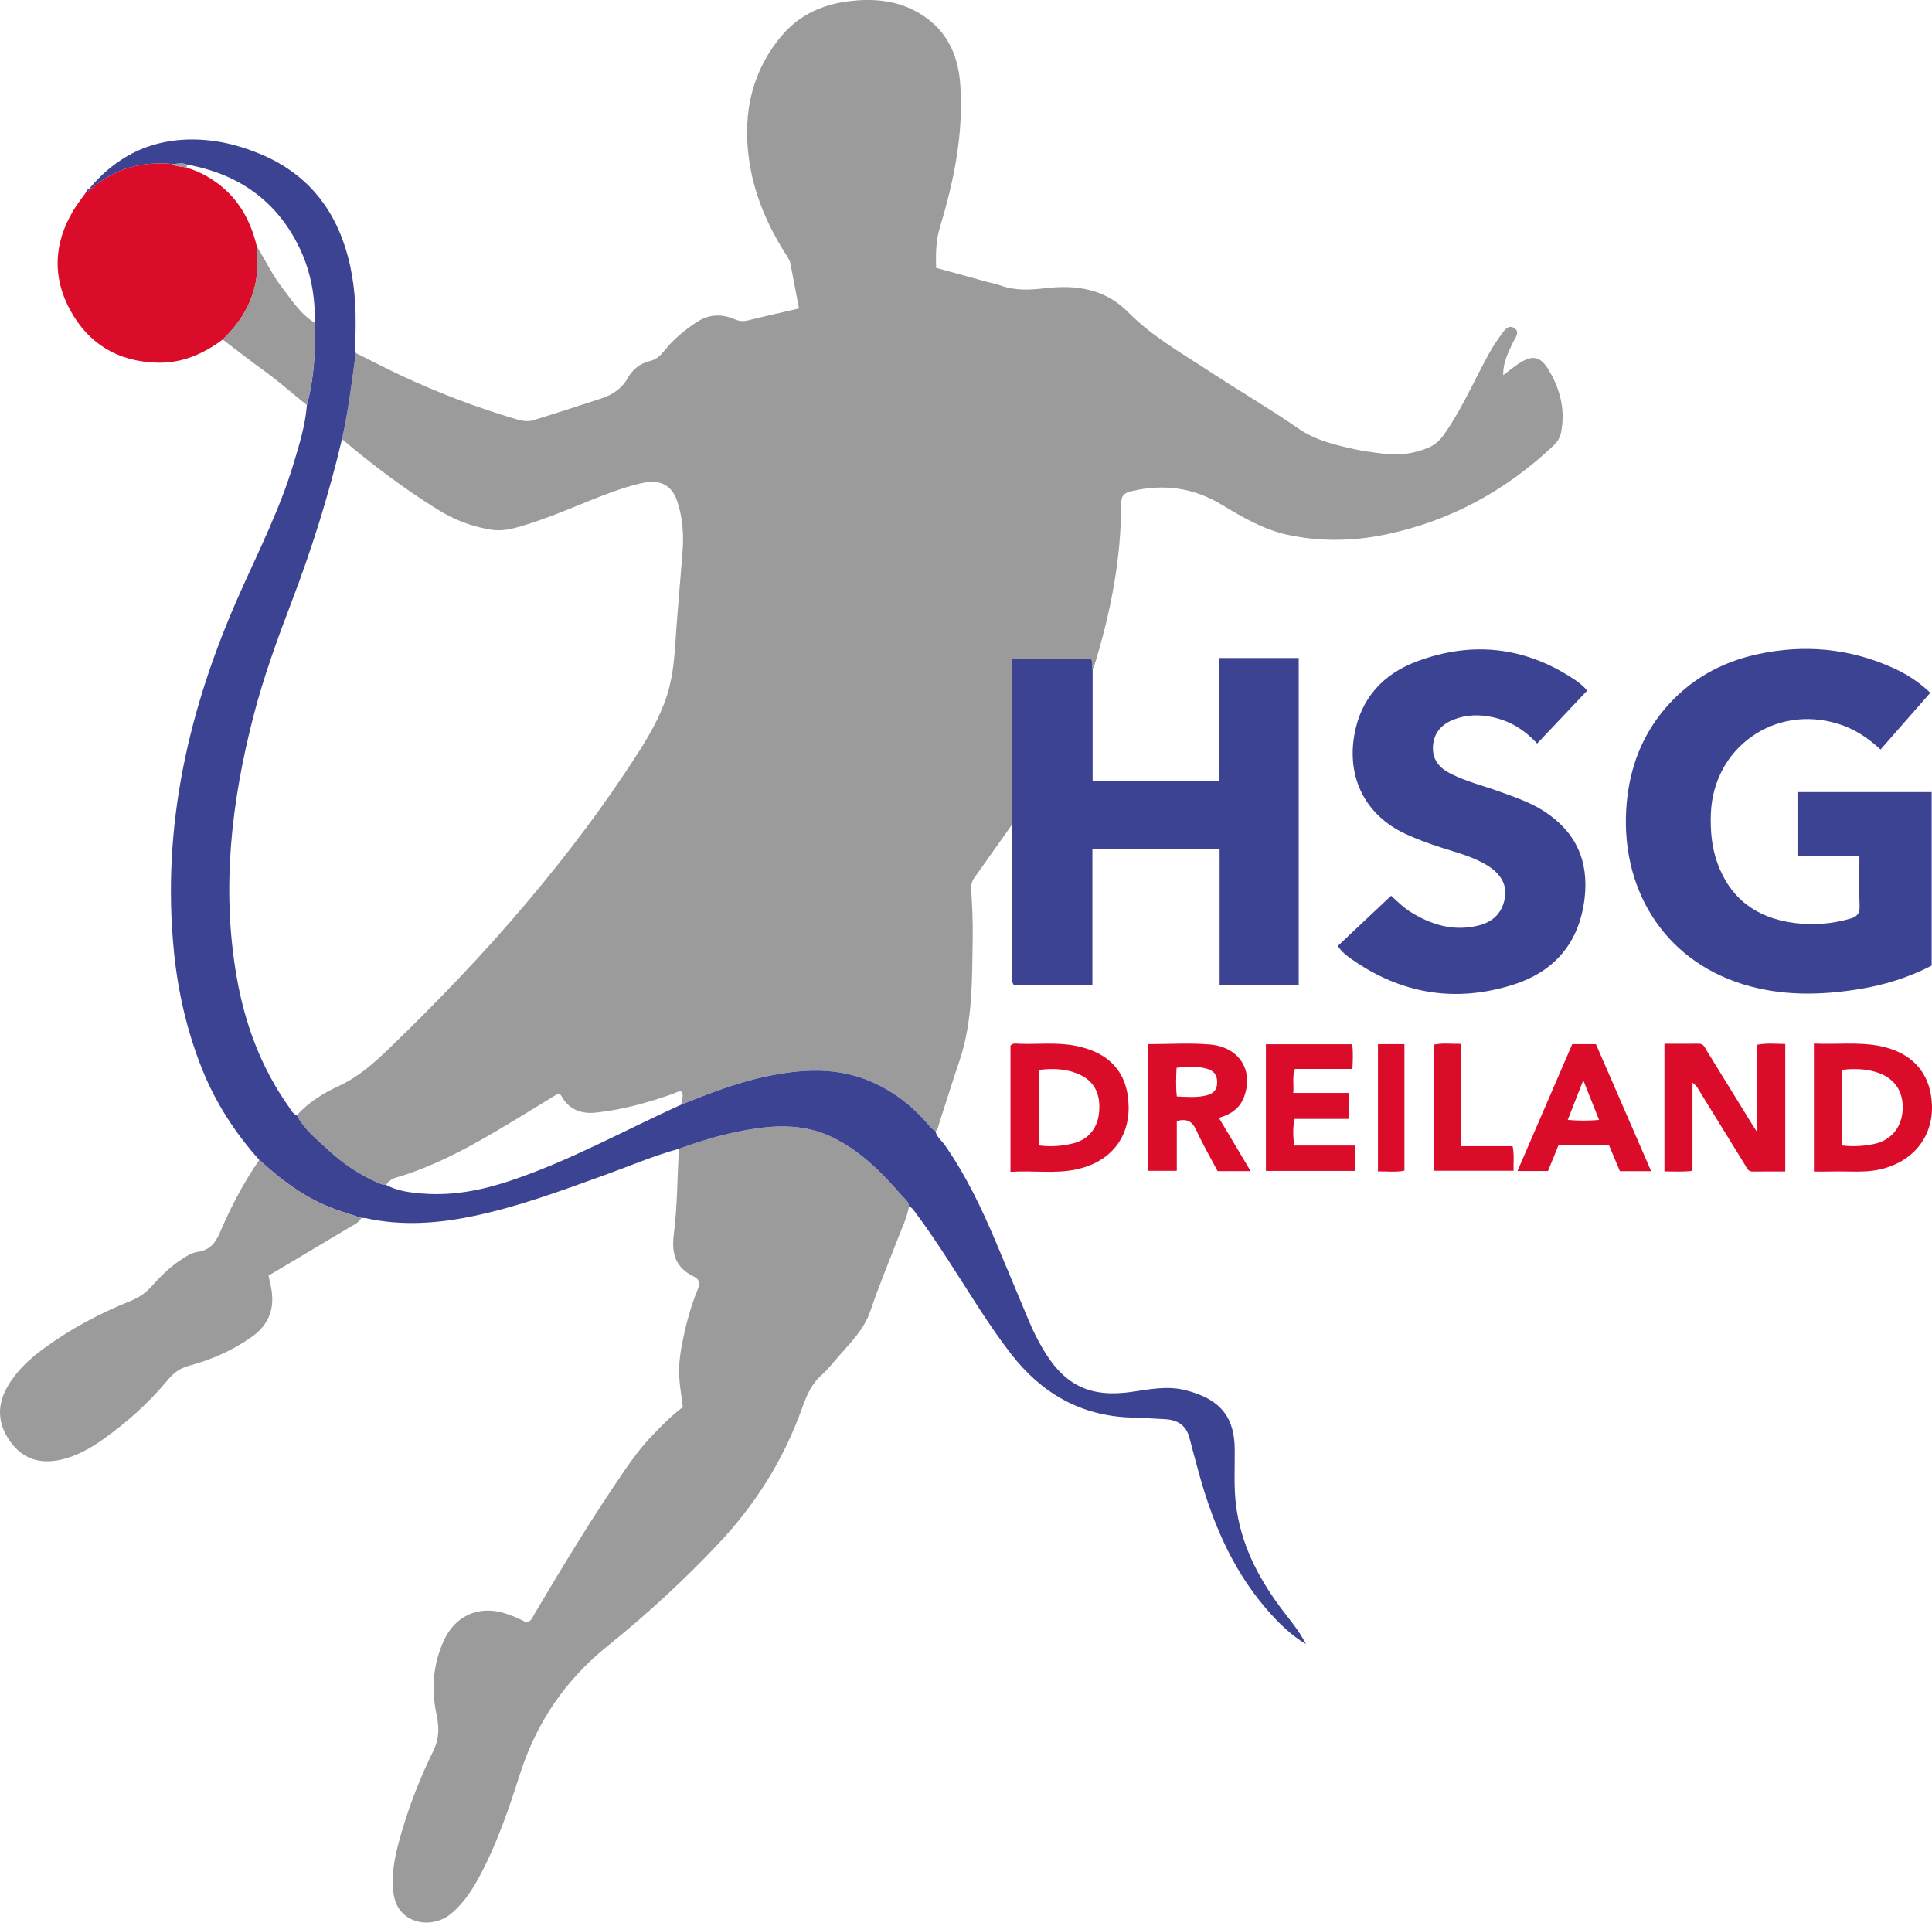 <?xml version="1.0" encoding="utf-8"?>
<!-- Generator: Adobe Illustrator 16.0.0, SVG Export Plug-In . SVG Version: 6.00 Build 0)  -->
<!DOCTYPE svg PUBLIC "-//W3C//DTD SVG 1.1//EN" "http://www.w3.org/Graphics/SVG/1.1/DTD/svg11.dtd">
<svg version="1.1" id="Ebene_1" xmlns="http://www.w3.org/2000/svg" xmlns:xlink="http://www.w3.org/1999/xlink" x="0px" y="0px"
	 width="400px" height="398px" viewBox="0 0 400 398" enable-background="new 0 0 400 398" xml:space="preserve">
<g>
	<path fill-rule="evenodd" clip-rule="evenodd" fill="none" d="M18.497,39.011c-0.377,0.16-0.594,0.458-0.711,0.838
		c-0.885,1.258-1.857,2.463-2.639,3.781c-4.016,6.765-4.35,13.759-0.574,20.649c3.812,6.954,9.896,10.56,17.878,10.8
		c5.159,0.155,9.609-1.762,13.657-4.795c2.879,2.181,5.713,4.426,8.65,6.526c3.056,2.185,5.821,4.717,8.774,7.024
		c-0.301,4.174-1.553,8.141-2.741,12.105c-2.79,9.307-7.161,17.97-11.106,26.802c-10.59,23.705-16.305,48.296-13.657,74.419
		c0.833,8.222,2.673,16.209,5.719,23.909c2.804,7.09,6.856,13.386,11.935,19.045c-3.256,4.698-5.888,9.754-8.129,14.983
		c-0.965,2.253-2.113,3.681-4.621,4.058c-1.427,0.214-2.685,1.1-3.903,1.924c-2.189,1.482-3.99,3.39-5.75,5.322
		c-1.225,1.345-2.621,2.255-4.309,2.936c-6.298,2.536-12.273,5.7-17.769,9.709c-2.997,2.187-5.727,4.673-7.617,7.935
		c-2.276,3.927-2.106,7.766,0.549,11.452c2.548,3.54,6.087,4.748,10.564,3.72c3.213-0.74,6.023-2.34,8.658-4.208
		c4.973-3.529,9.488-7.586,13.391-12.295c1.144-1.379,2.417-2.387,4.271-2.891c4.691-1.27,9.129-3.182,13.133-6.023
		c3.616-2.567,4.809-6.019,3.958-10.279c-0.162-0.81-0.345-1.616-0.511-2.393c5.585-3.322,11.074-6.569,16.54-9.854
		c0.97-0.582,2.086-1.011,2.699-2.075c0.306,0.014,0.623-0.018,0.918,0.046c7.432,1.629,14.816,1.111,22.189-0.427
		c9.35-1.949,18.27-5.258,27.217-8.493c5.114-1.849,10.122-4.003,15.382-5.439c-0.31,5.91-0.299,11.861-1.041,17.715
		c-0.523,4.115,0.436,6.928,4.165,8.73c1.254,0.605,1.25,1.534,0.771,2.699c-1.171,2.844-2.043,5.789-2.711,8.79
		c-0.687,3.078-1.296,6.181-1.097,9.349c0.131,2.052,0.49,4.091,0.75,6.165c-2.444,1.841-4.541,3.986-6.598,6.165
		c-2.065,2.186-3.854,4.598-5.551,7.074c-6.574,9.583-12.604,19.508-18.525,29.504c-0.416,0.703-0.651,1.58-1.665,1.872
		c-1.532-0.797-3.133-1.526-4.844-2.011c-5.342-1.512-10.035,0.727-12.328,5.79c-2.242,4.952-2.602,10.038-1.482,15.304
		c0.546,2.567,0.574,4.968-0.695,7.54c-2.682,5.438-4.895,11.103-6.591,16.945c-1.052,3.623-1.982,7.264-1.762,11.089
		c0.103,1.792,0.411,3.526,1.554,4.974c2.418,3.062,7.334,3.327,10.553,0.599c2.387-2.024,4.119-4.543,5.606-7.268
		c3.74-6.852,6.233-14.208,8.598-21.594c3.431-10.717,9.434-19.521,18.242-26.6c8.099-6.509,15.743-13.563,22.886-21.135
		c7.651-8.11,13.452-17.364,17.223-27.859c0.943-2.624,1.935-5.13,4.125-7.041c1.266-1.104,2.299-2.479,3.413-3.753
		c2.564-2.934,5.359-5.639,6.675-9.528c1.723-5.089,3.803-10.054,5.727-15.073c0.822-2.142,1.85-4.213,2.256-6.501
		c0.649,0.188,0.96,0.754,1.322,1.237c2.359,3.142,4.54,6.407,6.687,9.696c4.291,6.574,8.287,13.348,13.109,19.567
		c6.295,8.119,14.394,12.827,24.816,13.177c2.387,0.08,4.772,0.219,7.156,0.352c2.588,0.146,4.357,1.322,5.004,3.958
		c0.478,1.939,1.033,3.86,1.543,5.792c2.844,10.739,6.934,20.875,14.278,29.432c2.424,2.824,5.037,5.437,8.27,7.371
		c-1.416-2.85-3.513-5.19-5.367-7.699c-4.686-6.346-8.159-13.216-9.126-21.163c-0.466-3.838-0.208-7.697-0.254-11.547
		c-0.071-5.926-2.334-10.239-10.32-12.188c-3.623-0.885-7.213-0.188-10.782,0.349c-8.718,1.308-14.114-1.207-18.569-8.789
		c-1.054-1.794-2.009-3.64-2.815-5.556c-2.324-5.526-4.607-11.07-6.943-16.593c-2.971-7.025-6.221-13.904-10.633-20.175
		c-0.649-0.925-1.682-1.608-1.882-2.833c0.493-0.241,0.481-0.75,0.62-1.176c1.441-4.458,2.827-8.933,4.33-13.369
		c2.792-8.243,2.592-16.824,2.744-25.327c0.062-3.357-0.108-6.766-0.309-10.145c-0.051-0.88,0.109-1.665,0.629-2.396
		c2.584-3.631,5.152-7.274,7.728-10.914c0.039,0.921,0.112,1.844,0.113,2.765c0.009,9.249-0.003,18.497,0.02,27.745
		c0.002,0.817-0.252,1.685,0.282,2.527c5.345,0,10.698,0,16.318,0c0-9.468,0-18.813,0-28.185c8.87,0,17.47,0,26.337,0
		c0,9.459,0,18.807,0,28.16c5.618,0,10.969,0,16.378,0c0-22.613,0-45.075,0-67.626c-5.491,0-10.848,0-16.415,0
		c0,8.534,0,16.971,0,25.519c-8.872,0-17.533,0-26.254,0c0-7.826,0-15.518,0-23.209c0.129-0.271,0.293-0.531,0.38-0.816
		c3.328-10.845,5.518-21.887,5.523-33.277c0-1.68,0.447-2.355,2.172-2.756c6.614-1.54,12.735-0.75,18.622,2.79
		c4.271,2.568,8.618,5.146,13.581,6.228c6.783,1.479,13.619,1.372,20.379-0.035c13.364-2.778,24.904-9.086,34.802-18.447
		c0.808-0.764,1.335-1.672,1.545-2.773c0.902-4.701-0.242-9.022-2.674-12.994c-1.696-2.769-3.376-2.986-6.168-1.135
		c-1.037,0.686-1.993,1.495-3.15,2.372c-0.066-2.597,0.988-4.567,1.914-6.59c0.469-1.028,1.733-2.369,0.313-3.209
		c-1.311-0.776-2.183,0.794-2.876,1.724c-1.752,2.349-3.054,4.982-4.402,7.579c-2.268,4.369-4.394,8.817-7.267,12.849
		c-0.786,1.105-1.724,1.994-2.931,2.533c-3.093,1.379-6.344,1.792-9.697,1.343c-1.826-0.245-3.667-0.442-5.461-0.835
		c-4.191-0.918-8.318-1.812-12.014-4.372c-5.942-4.117-12.211-7.759-18.258-11.727c-5.851-3.837-12.009-7.308-16.968-12.332
		c-4.815-4.879-10.776-5.705-17.038-4.987c-3.269,0.375-6.353,0.571-9.46-0.576c-0.861-0.317-1.781-0.467-2.67-0.709
		c-3.532-0.968-7.062-1.943-10.604-2.919c-0.074-2.972-0.048-5.647,0.787-8.389c2.921-9.598,4.91-19.368,4.224-29.497
		c-0.458-6.755-3.236-12.118-9.43-15.348c-4.263-2.223-8.879-2.529-13.508-1.978c-5.418,0.645-10.272,2.752-13.9,6.999
		c-6.244,7.31-8.166,15.929-6.975,25.251c0.928,7.267,3.728,13.922,7.659,20.098c0.412,0.647,0.857,1.258,1.003,2.052
		c0.552,3.01,1.146,6.011,1.763,9.219c-3.56,0.826-7.068,1.602-10.552,2.47c-1.027,0.256-1.886,0.156-2.859-0.259
		c-2.725-1.167-5.386-1.004-7.901,0.693c-2.436,1.645-4.693,3.479-6.533,5.795c-0.814,1.024-1.67,1.866-3.096,2.211
		c-1.909,0.461-3.501,1.669-4.477,3.425c-1.244,2.237-3.189,3.52-5.506,4.291c-4.664,1.549-9.348,3.038-14.039,4.502
		c-1.118,0.349-2.25,0.189-3.404-0.149c-8.204-2.402-16.167-5.443-23.911-9.05c-3.199-1.49-6.329-3.13-9.49-4.702
		c-0.291-0.829-0.134-1.681-0.102-2.521c0.197-5.167,0.055-10.312-1.036-15.39c-2.355-10.958-8.288-19.056-18.858-23.382
		c-3.356-1.373-6.848-2.369-10.452-2.737c-9.977-1.017-18.273,2.257-24.73,10.005L18.497,39.011z M384.972,177.146
		c0,3.737-0.092,7.124,0.04,10.502c0.061,1.582-0.654,2.16-1.989,2.543c-3.837,1.102-7.764,1.377-11.67,0.854
		c-7.633-1.024-13.111-4.977-15.782-12.401c-1.19-3.311-1.483-6.741-1.349-10.232c0.527-13.679,13.219-22.617,26.321-18.586
		c3.366,1.035,6.188,2.899,8.806,5.332c3.504-3.993,6.886-7.849,10.307-11.747c-2.308-2.179-4.743-3.779-7.412-5.008
		c-9.126-4.201-18.641-5.09-28.401-2.965c-7.573,1.649-14.067,5.3-19.136,11.271c-4.792,5.646-7.266,12.25-7.917,19.568
		c-1.536,17.265,7.396,32.329,24.121,37.485c7.921,2.441,15.938,2.302,23.99,1.001c5.254-0.849,10.305-2.422,15.034-4.873
		c0-12.007,0-23.917,0-35.919c-9.314,0-18.514,0-27.782,0c0,4.399,0,8.681,0,13.175
		C376.402,177.146,380.527,177.146,384.972,177.146z M328.606,142.969c-0.879-1.08-1.814-1.763-2.774-2.399
		c-10.156-6.727-21.044-7.886-32.358-3.703c-7.085,2.62-11.78,7.647-13.095,15.392c-1.507,8.872,2.388,16.49,10.51,20.312
		c2.432,1.144,4.961,2.054,7.525,2.884c3.281,1.062,6.667,1.894,9.629,3.768c2.872,1.817,4.055,4.145,3.474,6.934
		c-0.633,3.037-2.575,4.762-5.564,5.469c-5.063,1.198-9.571-0.165-13.849-2.805c-1.695-1.045-3.06-2.495-4.092-3.393
		c-3.779,3.559-7.41,6.979-11.046,10.402c0.757,1.126,1.719,1.907,2.711,2.61c10.36,7.342,21.71,9.22,33.742,5.354
		c8.48-2.724,13.564-8.698,14.649-17.777c0.932-7.8-1.801-13.838-8.428-18.118c-2.814-1.815-5.948-2.854-9.051-3.991
		c-3.459-1.268-7.073-2.117-10.371-3.816c-2.306-1.186-3.725-2.938-3.527-5.688c0.202-2.792,1.833-4.49,4.307-5.456
		c2.58-1.009,5.259-1.079,7.949-0.505c3.638,0.775,6.691,2.612,9.301,5.479C321.786,150.18,325.2,146.57,328.606,142.969z
		 M350.411,224.122c0.986,0.73,1.27,1.449,1.653,2.068c3.075,4.972,6.129,9.956,9.205,14.927c0.386,0.623,0.622,1.422,1.631,1.406
		c2.217-0.037,4.436-0.012,6.719-0.012c0-8.909,0-17.624,0-26.397c-1.994-0.025-3.809-0.221-5.827,0.159c0,5.944,0,11.781,0,18.082
		c-0.486-0.752-0.697-1.063-0.893-1.381c-3.189-5.174-6.376-10.349-9.565-15.521c-0.393-0.636-0.635-1.413-1.631-1.4
		c-2.357,0.028-4.714,0.009-7.096,0.009c0,8.941,0,17.607,0,26.427c1.925,0.017,3.733,0.13,5.805-0.117
		C350.411,236.363,350.411,230.427,350.411,224.122z M209.211,242.587c4.689-0.331,9.165,0.437,13.586-0.501
		c6.978-1.481,11.023-6.405,10.871-13.145c-0.156-6.928-3.973-11.142-11.186-12.487c-3.829-0.716-7.68-0.248-11.52-0.383
		c-0.576-0.021-1.242-0.228-1.752,0.389C209.211,225.029,209.211,233.629,209.211,242.587z M375.552,216.027
		c0,8.983,0,17.644,0,26.491c1.334,0,2.55,0.032,3.764-0.007c3.376-0.104,6.774,0.327,10.124-0.475
		c6.68-1.598,10.778-6.718,10.551-13.239c-0.236-6.731-4.198-11.078-11.154-12.328C384.477,215.685,380.101,216.25,375.552,216.027z
		 M237.759,242.364c2.013,0,3.818,0,5.884,0c0-3.562,0-6.976,0-10.294c2.118-0.583,3.202,0.085,4.02,1.865
		c1.338,2.916,2.953,5.705,4.428,8.5c2.289,0,4.422,0,6.844,0c-2.236-3.753-4.366-7.324-6.576-11.029
		c2.606-0.754,4.395-2.047,5.249-4.433c1.951-5.451-1.043-10.236-7.142-10.756c-4.174-0.356-8.406-0.068-12.707-0.068
		C237.759,224.933,237.759,233.591,237.759,242.364z M280.595,237.142c-4.338,0-8.465,0-12.661,0
		c-0.203-1.916-0.323-3.629,0.104-5.512c3.766,0,7.437,0,11.189,0c0-1.841,0-3.492,0-5.377c-3.828,0-7.555,0-11.477,0
		c0.171-1.728-0.249-3.232,0.354-4.968c3.943,0,7.907,0,11.904,0c0.076-1.854,0.171-3.444-0.047-5.111c-6.013,0-11.898,0-17.868,0
		c0,8.792,0,17.463,0,26.215c6.204,0,12.312,0,18.501,0C280.595,240.665,280.595,239.071,280.595,237.142z M325.52,216.146
		c-3.782,8.76-7.53,17.441-11.341,26.265c2.331,0,4.302,0,6.32,0c0.746-1.836,1.463-3.601,2.191-5.388c3.527,0,6.962,0,10.422,0
		c0.789,1.886,1.547,3.698,2.268,5.419c2.219,0,4.209,0,6.475,0c-3.853-8.86-7.634-17.554-11.435-26.296
		C328.819,216.146,327.294,216.146,325.52,216.146z M302.431,237.265c0-7.225,0-14.115,0-21.182
		c-1.999,0.032-3.797-0.214-5.573,0.168c0,8.774,0,17.429,0,26.106c5.545,0,10.954,0,16.516,0c-0.059-1.746,0.169-3.331-0.205-5.093
		C309.684,237.265,306.247,237.265,302.431,237.265z M285.291,216.149c0,8.878,0,17.526,0,26.347
		c1.924-0.039,3.722,0.21,5.484-0.169c0-8.785,0-17.435,0-26.178C288.918,216.149,287.185,216.149,285.291,216.149z"/>
	<path fill-rule="evenodd" clip-rule="evenodd" fill="#9B9B9B" d="M209.436,170.823c-2.575,3.64-5.144,7.283-7.728,10.914
		c-0.52,0.731-0.681,1.517-0.629,2.396c0.201,3.379,0.371,6.788,0.309,10.145c-0.152,8.503,0.047,17.084-2.744,25.327
		c-1.502,4.436-2.889,8.91-4.33,13.369c-0.139,0.426-0.127,0.935-0.62,1.176c-0.908-0.483-1.47-1.328-2.129-2.066
		c-3.099-3.476-6.74-6.211-11.007-8.096c-7.131-3.152-14.466-2.714-21.846-1.175c-6.09,1.269-11.855,3.541-17.611,5.832
		c-0.168-0.886,0.64-1.779-0.004-2.664c-0.684-0.18-1.201,0.255-1.762,0.452c-5.222,1.84-10.541,3.325-16.056,3.898
		c-2.736,0.285-5.186-0.507-6.79-3.005c-0.234-0.366-0.342-0.882-0.972-0.93c-2.978,1.823-5.982,3.681-9.008,5.507
		c-7.838,4.731-15.754,9.313-24.622,11.903c-0.898,0.263-1.459,0.789-1.975,1.468c-0.551,0.025-1.04-0.152-1.543-0.371
		c-3.829-1.662-7.275-3.953-10.316-6.762c-2.398-2.216-5.033-4.271-6.605-7.259c2.403-2.676,5.434-4.56,8.611-6.024
		c3.94-1.817,7.1-4.537,10.143-7.47c10.036-9.671,19.698-19.69,28.693-30.354c8.444-10.009,16.344-20.406,23.381-31.448
		c2.69-4.221,5.126-8.598,6.345-13.509c1.022-4.117,1.137-8.354,1.456-12.563c0.378-4.974,0.808-9.946,1.212-14.92
		c0.301-3.708,0.102-7.396-1.107-10.921c-1.117-3.256-3.547-4.424-6.889-3.749c-2.343,0.472-4.595,1.213-6.832,2.028
		c-5.771,2.105-11.344,4.734-17.219,6.56c-2.417,0.75-4.848,1.56-7.444,1.159c-3.998-0.617-7.692-2.018-11.14-4.164
		c-7.002-4.357-13.577-9.281-19.854-14.62c1.324-5.876,2.037-11.85,2.856-17.807c3.161,1.572,6.291,3.212,9.49,4.702
		c7.744,3.606,15.707,6.647,23.911,9.05c1.154,0.338,2.287,0.498,3.404,0.149c4.691-1.465,9.375-2.954,14.039-4.502
		c2.316-0.771,4.262-2.054,5.506-4.291c0.976-1.756,2.568-2.963,4.477-3.425c1.426-0.345,2.281-1.187,3.096-2.211
		c1.839-2.317,4.097-4.151,6.533-5.795c2.515-1.698,5.176-1.86,7.901-0.693c0.973,0.416,1.832,0.515,2.859,0.259
		c3.484-0.868,6.992-1.644,10.552-2.47c-0.617-3.208-1.211-6.209-1.763-9.219c-0.146-0.794-0.591-1.405-1.003-2.052
		c-3.931-6.175-6.731-12.831-7.659-20.098c-1.191-9.322,0.731-17.941,6.975-25.251c3.628-4.247,8.482-6.354,13.9-6.999
		c4.628-0.551,9.245-0.246,13.508,1.978c6.194,3.23,8.972,8.593,9.43,15.348c0.687,10.128-1.303,19.899-4.224,29.497
		c-0.835,2.741-0.861,5.417-0.787,8.389c3.542,0.976,7.072,1.951,10.604,2.919c0.889,0.243,1.809,0.392,2.67,0.709
		c3.107,1.146,6.191,0.95,9.46,0.576c6.262-0.717,12.223,0.108,17.038,4.987c4.958,5.023,11.117,8.494,16.968,12.332
		c6.047,3.967,12.316,7.61,18.258,11.727c3.696,2.56,7.823,3.454,12.014,4.372c1.795,0.393,3.635,0.59,5.461,0.835
		c3.353,0.449,6.604,0.036,9.697-1.343c1.208-0.54,2.145-1.428,2.931-2.533c2.873-4.031,4.999-8.48,7.267-12.849
		c1.349-2.597,2.65-5.23,4.402-7.579c0.693-0.93,1.565-2.5,2.876-1.724c1.42,0.84,0.156,2.181-0.313,3.209
		c-0.925,2.023-1.98,3.993-1.914,6.59c1.157-0.877,2.113-1.687,3.15-2.372c2.792-1.851,4.473-1.634,6.168,1.135
		c2.432,3.972,3.576,8.293,2.674,12.994c-0.21,1.101-0.738,2.009-1.545,2.773c-9.898,9.361-21.438,15.669-34.802,18.447
		c-6.76,1.407-13.596,1.513-20.379,0.035c-4.963-1.081-9.309-3.66-13.581-6.228c-5.887-3.54-12.007-4.33-18.622-2.79
		c-1.725,0.4-2.171,1.076-2.172,2.756c-0.005,11.39-2.195,22.432-5.523,33.277c-0.087,0.285-0.251,0.544-0.38,0.816
		c-0.274-0.708,0.124-1.541-0.379-2.212c-5.422,0-10.819,0-16.401,0C209.436,147.946,209.436,159.385,209.436,170.823z"/>
	<path fill-rule="evenodd" clip-rule="evenodd" fill="#9B9B9B" d="M188.198,249.763c-0.406,2.288-1.434,4.359-2.256,6.501
		c-1.924,5.019-4.004,9.984-5.727,15.073c-1.316,3.889-4.111,6.595-6.675,9.528c-1.114,1.274-2.147,2.649-3.413,3.753
		c-2.19,1.91-3.182,4.417-4.125,7.041c-3.771,10.495-9.572,19.749-17.223,27.859c-7.144,7.572-14.787,14.626-22.886,21.135
		c-8.808,7.079-14.811,15.883-18.242,26.6c-2.365,7.387-4.858,14.743-8.598,21.594c-1.487,2.725-3.22,5.244-5.606,7.268
		c-3.219,2.729-8.135,2.463-10.553-0.599c-1.143-1.448-1.451-3.182-1.554-4.974c-0.221-3.826,0.71-7.467,1.762-11.089
		c1.696-5.843,3.909-11.507,6.591-16.945c1.269-2.572,1.241-4.973,0.695-7.54c-1.12-5.266-0.76-10.352,1.482-15.304
		c2.292-5.063,6.986-7.302,12.328-5.79c1.711,0.485,3.312,1.213,4.844,2.011c1.014-0.292,1.249-1.169,1.665-1.872
		c5.921-9.996,11.951-19.921,18.525-29.504c1.697-2.477,3.486-4.888,5.551-7.074c2.057-2.179,4.154-4.324,6.598-6.165
		c-0.26-2.074-0.619-4.113-0.75-6.165c-0.2-3.168,0.41-6.271,1.097-9.349c0.668-3.001,1.54-5.946,2.711-8.79
		c0.479-1.165,0.483-2.094-0.771-2.699c-3.729-1.803-4.688-4.616-4.165-8.73c0.742-5.854,0.731-11.805,1.041-17.715
		c5.455-2.001,11.009-3.572,16.798-4.324c5.292-0.688,10.374-0.373,15.238,2.047c5.702,2.836,10.064,7.24,14.144,11.968
		C187.289,248.167,188.176,248.713,188.198,249.763z"/>
	<path fill-rule="evenodd" clip-rule="evenodd" fill="#3C4393" d="M188.198,249.763c-0.022-1.05-0.909-1.597-1.475-2.251
		c-4.079-4.728-8.442-9.132-14.144-11.968c-4.865-2.419-9.947-2.734-15.238-2.047c-5.789,0.752-11.343,2.323-16.798,4.324
		c-5.26,1.436-10.268,3.59-15.382,5.439c-8.947,3.235-17.867,6.544-27.217,8.493c-7.373,1.539-14.758,2.056-22.189,0.427
		c-0.295-0.064-0.612-0.033-0.918-0.046c-1.814-0.6-3.643-1.162-5.44-1.807c-6.039-2.167-11.039-5.944-15.715-10.213
		c-5.078-5.66-9.13-11.956-11.935-19.045c-3.046-7.7-4.886-15.688-5.719-23.909c-2.648-26.124,3.067-50.715,13.657-74.419
		c3.945-8.833,8.316-17.496,11.106-26.802c1.188-3.964,2.44-7.931,2.741-12.105c1.516-5.57,1.798-11.262,1.666-16.995
		c0.073-5.363-0.826-10.57-3.135-15.409c-4.707-9.867-12.704-15.438-23.365-17.36c-1.003-0.441-2.041-0.099-3.063-0.136
		c-6.152-0.518-11.736,0.849-16.497,4.965c-0.151,0.131-0.433,0.111-0.654,0.161c6.458-7.749,14.754-11.022,24.73-10.005
		c3.604,0.368,7.096,1.364,10.452,2.737c10.57,4.326,16.502,12.424,18.858,23.382c1.091,5.078,1.233,10.222,1.036,15.39
		c-0.033,0.84-0.189,1.692,0.102,2.521c-0.82,5.957-1.533,11.93-2.856,17.807c-2.708,11.458-6.221,22.673-10.422,33.666
		c-2.991,7.829-5.85,15.692-7.942,23.817c-4.554,17.688-6.609,35.544-3.47,53.719c1.683,9.741,5.034,18.846,10.784,26.972
		c0.478,0.674,0.817,1.502,1.691,1.82c1.573,2.988,4.208,5.042,6.605,7.259c3.041,2.809,6.487,5.1,10.316,6.762
		c0.503,0.218,0.992,0.396,1.543,0.371c2.419,1.307,5.083,1.615,7.75,1.813c6.078,0.453,11.944-0.672,17.684-2.567
		c12.441-4.109,23.869-10.509,35.754-15.875c5.755-2.292,11.521-4.563,17.611-5.832c7.379-1.539,14.714-1.977,21.846,1.175
		c4.267,1.885,7.909,4.62,11.007,8.096c0.659,0.738,1.221,1.583,2.129,2.066c0.2,1.225,1.232,1.908,1.882,2.833
		c4.412,6.271,7.662,13.15,10.633,20.175c2.336,5.522,4.619,11.067,6.943,16.593c0.806,1.917,1.761,3.762,2.815,5.556
		c4.455,7.583,9.851,10.097,18.569,8.789c3.569-0.537,7.159-1.234,10.782-0.349c7.986,1.949,10.249,6.263,10.32,12.188
		c0.046,3.85-0.212,7.709,0.254,11.547c0.967,7.947,4.44,14.817,9.126,21.163c1.854,2.509,3.951,4.849,5.367,7.699
		c-3.233-1.934-5.846-4.547-8.27-7.371c-7.344-8.557-11.434-18.693-14.278-29.432c-0.51-1.932-1.065-3.853-1.543-5.792
		c-0.647-2.636-2.417-3.812-5.004-3.958c-2.384-0.133-4.769-0.271-7.156-0.352c-10.423-0.35-18.521-5.059-24.816-13.177
		c-4.822-6.219-8.818-12.993-13.109-19.567c-2.147-3.29-4.328-6.555-6.687-9.696C189.158,250.517,188.848,249.951,188.198,249.763z"
		/>
	<path fill-rule="evenodd" clip-rule="evenodd" fill="#3C4393" d="M384.972,177.146c-4.445,0-8.57,0-12.821,0
		c0-4.494,0-8.776,0-13.175c9.269,0,18.468,0,27.782,0c0,12.001,0,23.912,0,35.919c-4.729,2.451-9.78,4.024-15.034,4.873
		c-8.052,1.301-16.068,1.44-23.99-1.001c-16.725-5.156-25.656-20.22-24.121-37.485c0.651-7.319,3.125-13.922,7.917-19.568
		c5.068-5.971,11.563-9.621,19.136-11.271c9.761-2.125,19.275-1.236,28.401,2.965c2.669,1.229,5.104,2.83,7.412,5.008
		c-3.421,3.898-6.802,7.754-10.307,11.747c-2.617-2.432-5.439-4.296-8.806-5.332c-13.103-4.03-25.794,4.908-26.321,18.586
		c-0.134,3.491,0.158,6.921,1.349,10.232c2.671,7.424,8.149,11.376,15.782,12.401c3.906,0.523,7.833,0.248,11.67-0.854
		c1.335-0.383,2.05-0.961,1.989-2.543C384.88,184.27,384.972,180.884,384.972,177.146z"/>
	<path fill-rule="evenodd" clip-rule="evenodd" fill="#3C4393" d="M209.436,170.823c0-11.438,0-22.877,0-34.516
		c5.582,0,10.979,0,16.401,0c0.503,0.671,0.105,1.503,0.379,2.212c0,7.691,0,15.383,0,23.209c8.721,0,17.382,0,26.254,0
		c0-8.548,0-16.985,0-25.519c5.567,0,10.924,0,16.415,0c0,22.551,0,45.014,0,67.626c-5.409,0-10.76,0-16.378,0
		c0-9.354,0-18.701,0-28.16c-8.867,0-17.467,0-26.337,0c0,9.371,0,18.717,0,28.185c-5.62,0-10.974,0-16.318,0
		c-0.534-0.842-0.28-1.71-0.282-2.527c-0.022-9.249-0.011-18.497-0.02-27.745C209.548,172.667,209.475,171.745,209.436,170.823z"/>
	<path fill-rule="evenodd" clip-rule="evenodd" fill="#3C4393" d="M328.606,142.969c-3.406,3.601-6.82,7.211-10.36,10.955
		c-2.609-2.867-5.663-4.704-9.301-5.479c-2.69-0.574-5.369-0.503-7.949,0.505c-2.473,0.966-4.104,2.664-4.307,5.456
		c-0.198,2.75,1.221,4.501,3.527,5.688c3.298,1.699,6.912,2.548,10.371,3.816c3.103,1.137,6.237,2.176,9.051,3.991
		c6.627,4.28,9.36,10.317,8.428,18.118c-1.084,9.079-6.169,15.053-14.649,17.777c-12.032,3.866-23.381,1.988-33.742-5.354
		c-0.993-0.704-1.954-1.484-2.711-2.61c3.636-3.424,7.267-6.844,11.046-10.402c1.032,0.897,2.397,2.348,4.092,3.393
		c4.277,2.641,8.786,4.003,13.849,2.805c2.989-0.708,4.932-2.433,5.564-5.469c0.581-2.79-0.602-5.117-3.474-6.934
		c-2.962-1.874-6.348-2.706-9.629-3.768c-2.563-0.83-5.093-1.74-7.525-2.884c-8.122-3.822-12.017-11.44-10.51-20.312
		c1.315-7.744,6.01-12.772,13.095-15.392c11.314-4.184,22.202-3.024,32.358,3.703C326.792,141.207,327.727,141.889,328.606,142.969z
		"/>
	<path fill-rule="evenodd" clip-rule="evenodd" fill="#9B9B9B" d="M53.682,240.114c4.676,4.269,9.676,8.046,15.715,10.213
		c1.797,0.645,3.625,1.207,5.44,1.807c-0.613,1.064-1.729,1.493-2.699,2.075c-5.466,3.284-10.954,6.532-16.54,9.854
		c0.167,0.777,0.35,1.583,0.511,2.393c0.851,4.26-0.343,7.711-3.958,10.279c-4.003,2.841-8.442,4.753-13.133,6.023
		c-1.854,0.503-3.127,1.511-4.271,2.891c-3.903,4.708-8.418,8.766-13.391,12.295c-2.635,1.869-5.445,3.468-8.658,4.208
		c-4.477,1.028-8.016-0.18-10.564-3.72c-2.655-3.686-2.825-7.525-0.549-11.452c1.891-3.261,4.62-5.748,7.617-7.935
		c5.495-4.009,11.47-7.173,17.769-9.709c1.688-0.68,3.084-1.591,4.309-2.936c1.76-1.932,3.561-3.839,5.75-5.322
		c1.218-0.824,2.476-1.709,3.903-1.924c2.508-0.376,3.656-1.804,4.621-4.058C47.793,249.868,50.426,244.813,53.682,240.114z"/>
	<path fill-rule="evenodd" clip-rule="evenodd" fill="#DB0C29" d="M18.484,39.06c0.221-0.049,0.503-0.03,0.654-0.161
		c4.76-4.117,10.344-5.483,16.497-4.965c0.911,0.662,2.051,0.453,3.043,0.8c2.297,0.667,4.38,1.753,6.302,3.17
		c4.459,3.285,6.932,7.806,8.188,13.091c-0.049,2.448,0.271,4.906-0.201,7.342c-0.926,4.762-3.375,8.651-6.86,11.945
		c-4.048,3.033-8.498,4.951-13.657,4.795c-7.982-0.24-14.066-3.846-17.878-10.8c-3.776-6.89-3.442-13.884,0.574-20.649
		c0.782-1.318,1.754-2.523,2.639-3.781c0.521-0.037,0.738-0.335,0.711-0.838L18.484,39.06z"/>
	<path fill-rule="evenodd" clip-rule="evenodd" fill="#DB0C29" d="M350.411,224.122c0,6.306,0,12.241,0,18.25
		c-2.072,0.247-3.879,0.133-5.805,0.117c0-8.819,0-17.485,0-26.427c2.382,0,4.739,0.02,7.096-0.009
		c0.996-0.013,1.238,0.765,1.631,1.4c3.189,5.173,6.376,10.348,9.565,15.521c0.196,0.318,0.406,0.629,0.893,1.381
		c0-6.301,0-12.138,0-18.082c2.018-0.38,3.833-0.184,5.827-0.159c0,8.773,0,17.488,0,26.397c-2.283,0-4.501-0.025-6.719,0.012
		c-1.009,0.016-1.245-0.783-1.631-1.406c-3.076-4.971-6.129-9.956-9.205-14.927C351.681,225.57,351.397,224.852,350.411,224.122z"/>
	<path fill-rule="evenodd" clip-rule="evenodd" fill="#DB0C29" d="M209.211,242.587c0-8.958,0-17.558,0-26.127
		c0.511-0.616,1.176-0.409,1.752-0.389c3.839,0.135,7.691-0.333,11.52,0.383c7.212,1.345,11.029,5.559,11.186,12.487
		c0.152,6.74-3.893,11.664-10.871,13.145C218.375,243.024,213.9,242.256,209.211,242.587z M215.053,237.109
		c2.51,0.338,4.799,0.141,7.037-0.396c3.21-0.769,5.122-3.089,5.456-6.372c0.382-3.759-0.916-6.445-3.943-7.856
		c-2.715-1.268-5.587-1.367-8.549-0.991C215.053,226.739,215.053,231.816,215.053,237.109z"/>
	<path fill-rule="evenodd" clip-rule="evenodd" fill="#DB0C29" d="M375.552,216.027c4.549,0.222,8.925-0.342,13.285,0.441
		c6.957,1.25,10.918,5.597,11.154,12.328c0.227,6.521-3.871,11.642-10.551,13.239c-3.35,0.802-6.748,0.37-10.124,0.475
		c-1.214,0.039-2.43,0.007-3.764,0.007C375.552,233.671,375.552,225.01,375.552,216.027z M381.281,237.111
		c2.396,0.307,4.536,0.142,6.647-0.28c3.516-0.705,5.745-3.331,5.987-6.936c0.256-3.82-1.563-6.617-5.079-7.827
		c-2.439-0.841-4.923-0.886-7.556-0.595C381.281,226.717,381.281,231.829,381.281,237.111z"/>
	<path fill-rule="evenodd" clip-rule="evenodd" fill="#DB0C29" d="M237.759,242.364c0-8.773,0-17.431,0-26.215
		c4.301,0,8.532-0.288,12.707,0.068c6.099,0.521,9.093,5.305,7.142,10.756c-0.854,2.386-2.642,3.679-5.249,4.433
		c2.21,3.705,4.34,7.275,6.576,11.029c-2.421,0-4.555,0-6.844,0c-1.475-2.794-3.09-5.583-4.428-8.5
		c-0.818-1.78-1.902-2.448-4.02-1.865c0,3.318,0,6.732,0,10.294C241.577,242.364,239.772,242.364,237.759,242.364z M243.65,226.987
		c2.067,0.083,4.025,0.248,5.987-0.187c1.438-0.316,2.333-1.048,2.361-2.631c0.029-1.608-0.612-2.542-2.269-2.97
		c-2.009-0.516-4.039-0.421-6.136-0.157C243.504,223.083,243.422,224.969,243.65,226.987z"/>
	<path fill-rule="evenodd" clip-rule="evenodd" fill="#DB0C29" d="M280.595,237.142c0,1.929,0,3.523,0,5.247
		c-6.189,0-12.297,0-18.501,0c0-8.752,0-17.423,0-26.215c5.97,0,11.854,0,17.868,0c0.218,1.667,0.124,3.257,0.047,5.111
		c-3.997,0-7.961,0-11.904,0c-0.604,1.736-0.184,3.241-0.354,4.968c3.922,0,7.649,0,11.477,0c0,1.885,0,3.537,0,5.377
		c-3.752,0-7.423,0-11.189,0c-0.427,1.882-0.307,3.596-0.104,5.512C272.13,237.142,276.257,237.142,280.595,237.142z"/>
	<path fill-rule="evenodd" clip-rule="evenodd" fill="#DB0C29" d="M325.52,216.146c1.774,0,3.299,0,4.899,0
		c3.801,8.742,7.582,17.436,11.435,26.296c-2.266,0-4.255,0-6.475,0c-0.72-1.721-1.479-3.533-2.268-5.419c-3.46,0-6.895,0-10.422,0
		c-0.728,1.787-1.445,3.552-2.191,5.388c-2.018,0-3.989,0-6.32,0C317.99,233.587,321.738,224.906,325.52,216.146z M327.8,223.617
		c-1.175,3.005-2.163,5.527-3.215,8.214c2.224,0.202,4.258,0.192,6.488,0.009C330,229.143,328.995,226.619,327.8,223.617z"/>
	<path fill-rule="evenodd" clip-rule="evenodd" fill="#9B9B9B" d="M46.108,70.283c3.484-3.294,5.934-7.183,6.86-11.945
		c0.473-2.436,0.152-4.894,0.201-7.342c1.746,2.764,3.105,5.77,5.111,8.363c2.082,2.692,3.878,5.667,6.918,7.48
		c0.132,5.733-0.15,11.424-1.666,16.995c-2.953-2.307-5.718-4.839-8.774-7.024C51.821,74.708,48.987,72.464,46.108,70.283z"/>
	<path fill-rule="evenodd" clip-rule="evenodd" fill="#DB0C29" d="M302.431,237.265c3.815,0,7.253,0,10.738,0
		c0.374,1.762,0.146,3.347,0.205,5.093c-5.562,0-10.97,0-16.516,0c0-8.677,0-17.332,0-26.106c1.776-0.383,3.574-0.136,5.573-0.168
		C302.431,223.149,302.431,230.04,302.431,237.265z"/>
	<path fill-rule="evenodd" clip-rule="evenodd" fill="#DB0C29" d="M285.291,216.149c1.895,0,3.628,0,5.484,0
		c0,8.743,0,17.393,0,26.178c-1.762,0.379-3.561,0.13-5.484,0.169C285.291,233.676,285.291,225.028,285.291,216.149z"/>
	<path fill-rule="evenodd" clip-rule="evenodd" fill="#3C4393" d="M18.497,39.011c0.027,0.503-0.19,0.801-0.711,0.838
		C17.903,39.468,18.12,39.171,18.497,39.011z"/>
	<path fill-rule="evenodd" clip-rule="evenodd" fill="none" d="M61.447,230.884c-0.874-0.317-1.214-1.146-1.691-1.82
		c-5.75-8.126-9.102-17.231-10.784-26.972c-3.139-18.175-1.084-36.031,3.47-53.719c2.092-8.125,4.951-15.988,7.942-23.817
		c4.201-10.992,7.714-22.207,10.422-33.666c6.276,5.338,12.852,10.262,19.854,14.62c3.447,2.146,7.142,3.546,11.14,4.164
		c2.596,0.4,5.026-0.409,7.444-1.159c5.875-1.826,11.447-4.455,17.219-6.56c2.237-0.815,4.489-1.556,6.832-2.028
		c3.342-0.675,5.772,0.493,6.889,3.749c1.209,3.524,1.408,7.212,1.107,10.921c-0.404,4.974-0.833,9.946-1.212,14.92
		c-0.319,4.208-0.434,8.446-1.456,12.563c-1.219,4.912-3.655,9.289-6.345,13.509c-7.037,11.042-14.938,21.438-23.381,31.448
		c-8.996,10.664-18.658,20.683-28.693,30.354c-3.042,2.933-6.202,5.652-10.143,7.47C66.881,226.324,63.85,228.208,61.447,230.884z"
		/>
	<path fill-rule="evenodd" clip-rule="evenodd" fill="none" d="M141.101,228.645c-11.885,5.366-23.313,11.766-35.754,15.875
		c-5.74,1.896-11.606,3.021-17.684,2.567c-2.667-0.197-5.332-0.506-7.75-1.813c0.516-0.679,1.076-1.205,1.975-1.468
		c8.868-2.591,16.784-7.172,24.622-11.903c3.025-1.826,6.03-3.684,9.008-5.507c0.63,0.048,0.738,0.564,0.972,0.93
		c1.604,2.498,4.053,3.29,6.79,3.005c5.515-0.574,10.833-2.059,16.056-3.898c0.562-0.197,1.079-0.632,1.762-0.452
		C141.74,226.866,140.933,227.759,141.101,228.645z"/>
	<path fill-rule="evenodd" clip-rule="evenodd" fill="none" d="M65.198,66.838c-3.04-1.813-4.836-4.788-6.918-7.48
		c-2.006-2.593-3.366-5.599-5.111-8.363c-1.256-5.286-3.729-9.807-8.188-13.091c-1.922-1.417-4.005-2.503-6.302-3.17
		c0.006-0.221,0.013-0.443,0.02-0.665c10.662,1.922,18.658,7.493,23.365,17.36C64.372,56.269,65.271,61.475,65.198,66.838z"/>
	<path fill-rule="evenodd" clip-rule="evenodd" fill="#9B9B9B" d="M38.698,34.07c-0.006,0.221-0.014,0.443-0.02,0.665
		c-0.993-0.347-2.132-0.139-3.043-0.8C36.658,33.971,37.695,33.629,38.698,34.07z"/>
	<path fill-rule="evenodd" clip-rule="evenodd" fill="none" d="M215.053,237.109c0-5.292,0-10.37,0-15.614
		c2.962-0.376,5.834-0.276,8.549,0.991c3.027,1.411,4.325,4.097,3.943,7.856c-0.334,3.283-2.246,5.603-5.456,6.372
		C219.853,237.25,217.563,237.447,215.053,237.109z"/>
	<path fill-rule="evenodd" clip-rule="evenodd" fill="none" d="M381.281,237.111c0-5.282,0-10.394,0-15.638
		c2.632-0.291,5.117-0.246,7.556,0.595c3.516,1.209,5.334,4.007,5.079,7.827c-0.242,3.605-2.471,6.231-5.987,6.936
		C385.817,237.253,383.677,237.417,381.281,237.111z"/>
	<path fill-rule="evenodd" clip-rule="evenodd" fill="none" d="M243.65,226.987c-0.228-2.019-0.146-3.904-0.056-5.944
		c2.097-0.265,4.126-0.359,6.136,0.157c1.656,0.427,2.297,1.361,2.269,2.97c-0.028,1.583-0.923,2.314-2.361,2.631
		C247.676,227.235,245.718,227.071,243.65,226.987z"/>
	<path fill-rule="evenodd" clip-rule="evenodd" fill="none" d="M327.8,223.617c1.195,3.002,2.2,5.526,3.273,8.223
		c-2.23,0.184-4.264,0.193-6.488-0.009C325.637,229.144,326.625,226.622,327.8,223.617z"/>
</g>
</svg>
